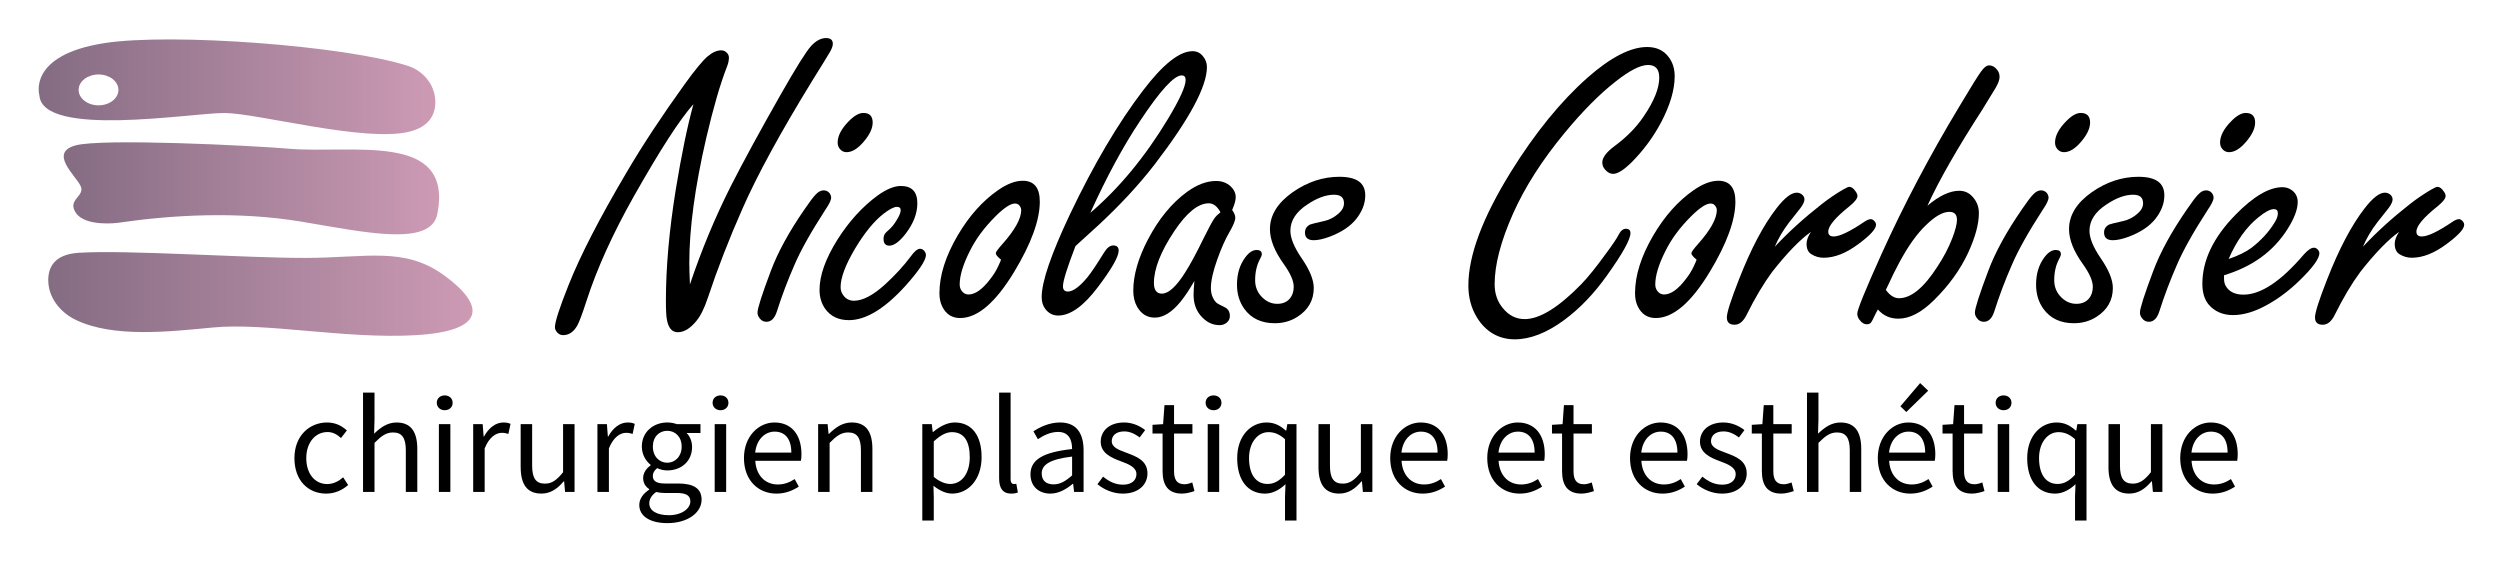 <?xml version="1.0" encoding="UTF-8"?> <svg xmlns="http://www.w3.org/2000/svg" xmlns:xlink="http://www.w3.org/1999/xlink" id="_Слой_2" data-name="Слой 2" viewBox="0 0 2000 449.36"><defs><style> .cls-1 { fill: url(#_Безымянный_градиент_5); } .cls-1, .cls-2, .cls-3, .cls-4 { stroke-width: 0px; } .cls-2 { fill: #000; } .cls-3 { fill: url(#_Безымянный_градиент_5-3); } .cls-4 { fill: url(#_Безымянный_градиент_5-2); } </style><linearGradient id="_Безымянный_градиент_5" data-name="Безымянный градиент 5" x1="38.61" y1="235.16" x2="378.03" y2="235.16" gradientUnits="userSpaceOnUse"><stop offset="0" stop-color="#846c83"></stop><stop offset="1" stop-color="#cd9ab4"></stop></linearGradient><linearGradient id="_Безымянный_градиент_5-2" data-name="Безымянный градиент 5" x1="50.98" y1="150.65" x2="351.29" y2="150.65" xlink:href="#_Безымянный_градиент_5"></linearGradient><linearGradient id="_Безымянный_градиент_5-3" data-name="Безымянный градиент 5" x1="30.92" y1="69.43" x2="348.27" y2="69.43" xlink:href="#_Безымянный_градиент_5"></linearGradient></defs><g><path class="cls-2" d="M551.93,227.56c9.24-27.48,20.14-53.69,32.71-78.62,9.9-19.47,23.2-43.9,39.89-73.27,12.35-21.7,20.47-34.66,24.37-38.89,3.89-4.23,7.9-6.34,12.02-6.34,3.56,0,5.34,1.56,5.34,4.67,0,1.67-.78,3.84-2.34,6.51-1.45,2.56-6.07,10.07-13.85,22.53-25.7,41.84-44.46,76.22-56.25,103.15-10.68,24.15-19.86,47.79-27.54,70.94-2.78,8.35-5.84,14.52-9.18,18.53-4.9,6.01-9.85,9.01-14.86,9.01-4.56,0-7.46-3.28-8.68-9.85-.56-2.67-.83-7.79-.83-15.36,0-26.59,2.61-56.14,7.84-88.63,4.67-28.48,9.4-51.35,14.19-68.6-10.68,11.8-26.65,36.5-47.9,74.11-16.8,29.82-29.38,57.64-37.72,83.46-3.45,10.68-5.95,17.3-7.51,19.86-2.89,4.9-6.62,7.35-11.18,7.35-1.89,0-3.5-.78-4.84-2.34-1.11-1.34-1.67-2.67-1.67-4.01,0-4.23,3.62-15.41,10.85-33.55,9.35-23.59,24.87-53.75,46.57-90.47,12.91-21.92,28.26-45.23,46.07-69.94,8.45-11.79,14.74-19.42,18.86-22.87,3.78-3.11,7.34-4.67,10.68-4.67,1.45,0,2.73.44,3.84,1.33,1.56,1.23,2.34,2.73,2.34,4.51,0,2.23-.56,4.73-1.67,7.51-5.34,13.69-10.85,32.66-16.52,56.92-9.01,39.06-13.52,72.27-13.52,99.65,0,3.78.17,9.57.5,17.36Z"></path><path class="cls-2" d="M658.92,152.28c1.89,0,3.45.73,4.67,2.17.89,1.23,1.33,2.45,1.33,3.67,0,2-1.61,5.34-4.84,10.01-11.57,17.92-19.81,32.66-24.7,44.23-5.23,11.91-9.85,24.15-13.85,36.72-1.78,5.57-4.56,8.35-8.35,8.35-2.22,0-4.01-.89-5.34-2.67-1.22-1.44-1.84-3-1.84-4.67,0-3.34,3.56-14.46,10.68-33.38,5.57-14.91,14.58-31.38,27.04-49.41,4.01-5.9,7.01-9.85,9.01-11.85,2-2.11,4.06-3.17,6.18-3.17ZM690.63,90.36c5.01,0,7.51,2.56,7.51,7.68,0,4.67-2.45,9.85-7.34,15.52-4.67,5.45-9.18,8.18-13.52,8.18-2.12,0-3.84-.78-5.17-2.34-1.34-1.44-2-3.23-2-5.34,0-5.34,2.95-11.02,8.85-17.02,4.34-4.45,8.23-6.68,11.68-6.68Z"></path><path class="cls-2" d="M720.68,148.78c8.79,0,13.19,4.62,13.19,13.85,0,8.12-3.17,16.3-9.51,24.54-4.9,6.23-9.18,9.35-12.85,9.35-3.12,0-4.67-1.78-4.67-5.34,0-1.89.44-3.39,1.34-4.51.33-.44,1.67-1.72,4.01-3.84,2-1.89,4.06-4.73,6.18-8.51,1.45-2.56,2.17-4.62,2.17-6.18,0-1.78-1-2.67-3-2.67-2.34,0-5.9,1.84-10.68,5.51-7.57,5.9-15.13,15.13-22.7,27.71-7.79,13.13-11.68,23.48-11.68,31.05,0,2.45.72,4.62,2.17,6.51,2.11,2.9,4.95,4.34,8.51,4.34,7.01,0,15.3-4.34,24.87-13.02,8.12-7.45,14.97-14.91,20.53-22.37,2.89-4.11,5.4-6.18,7.51-6.18,1.22,0,2.34.56,3.34,1.67.89,1.11,1.34,2.23,1.34,3.34,0,4.12-5.29,12.13-15.86,24.04-16.8,18.7-32.05,28.04-45.73,28.04-8.24,0-14.52-2.95-18.86-8.85-3.11-4.34-4.67-9.46-4.67-15.36,0-11.57,4.79-24.98,14.35-40.23,9.23-14.58,19.92-26.31,32.05-35.22,7.12-5.12,13.35-7.68,18.69-7.68Z"></path><path class="cls-2" d="M818.15,144.6c9.12,0,13.69,5.57,13.69,16.69,0,14.8-6.84,33.55-20.53,56.25-14.91,24.59-29.32,36.89-43.23,36.89-6.45,0-11.18-3.01-14.19-9.01-1.56-3-2.34-6.62-2.34-10.85,0-14.24,4.9-29.71,14.69-46.4,9.12-15.47,19.86-27.48,32.21-36.05,7.23-5.01,13.8-7.51,19.7-7.51ZM800.79,207.7c-2.78-2.22-4.17-3.95-4.17-5.17,0-.89,1.78-3.34,5.34-7.34,10.01-11.24,15.02-20.31,15.02-27.21,0-.89-.28-1.78-.83-2.67-.89-1.67-2.28-2.5-4.17-2.5-3.56,0-8.79,3.45-15.69,10.35-8.9,8.9-15.69,18.08-20.36,27.54-5.45,10.79-8.18,19.75-8.18,26.87,0,1.89.5,3.56,1.5,5.01,1.44,2,3.28,3.01,5.51,3.01,5.34,0,11.07-4.01,17.19-12.02,2.67-3.34,4.84-6.79,6.51-10.35,1.67-3.56,2.45-5.4,2.34-5.51Z"></path><path class="cls-2" d="M860.38,196.85c-3.34,8.68-5.84,15.69-7.51,21.03-1.67,5.34-2.5,9.07-2.5,11.18,0,2.78,1.34,4.17,4.01,4.17,4.01,0,9.18-3.78,15.52-11.35,3-3.67,7.45-10.29,13.35-19.86,2.34-3.78,4.78-5.67,7.34-5.67,2.89,0,4.34,1.39,4.34,4.17,0,4.79-5.51,14.47-16.52,29.04-11.46,15.25-22.09,22.87-31.88,22.87-4.23,0-7.68-1.78-10.35-5.34-1.89-2.56-2.84-5.68-2.84-9.35,0-6.23,1.89-14.85,5.67-25.87,3.78-11.02,9.4-24.42,16.86-40.23,19.14-40.17,38.67-73.27,58.59-99.31,15.91-20.92,29.1-31.38,39.56-31.38,3.34,0,6.06,1.28,8.18,3.84,2.22,2.56,3.34,5.51,3.34,8.85,0,15.58-13.91,41.51-41.73,77.78-12.46,16.14-27.37,32.27-44.73,48.4-4.56,4.23-10.79,9.9-18.69,17.02ZM872.23,170.31c23.14-19.81,43.84-44.84,62.09-75.11,9.46-15.69,14.19-26.09,14.19-31.21,0-2.45-1.06-3.67-3.17-3.67-6.12,0-17.25,12.18-33.38,36.55-13.35,20.03-26.6,44.51-39.73,73.44Z"></path><path class="cls-2" d="M955.52,224.72c-3.67,6.46-7.29,11.91-10.85,16.36-7.01,8.68-13.97,13.02-20.86,13.02-6.01,0-10.68-2.84-14.02-8.51-2.11-3.67-3.17-8.01-3.17-13.02,0-12.35,3.9-25.98,11.68-40.89,8.68-16.58,19.14-29.32,31.38-38.22,8.01-5.78,15.74-8.68,23.2-8.68,4.67,0,8.57,1.45,11.68,4.34,2.67,2.56,4.01,5.45,4.01,8.68,0,2.45-.95,5.84-2.84,10.18,1.67,2.34,2.5,4.4,2.5,6.18,0,2.34-1.56,6.17-4.67,11.52-3.23,5.45-6.45,12.68-9.68,21.7-3.45,9.57-5.17,17.25-5.17,23.03,0,4.67,1.39,8.51,4.17,11.52.78.78,3.06,2.06,6.84,3.84,2.78,1.34,4.17,3.67,4.17,7.01,0,2.11-.78,3.84-2.34,5.17-1.67,1.45-3.62,2.17-5.84,2.17-6.01,0-11.18-2.67-15.52-8.01-3.56-4.34-5.34-9.79-5.34-16.36,0-2.22.22-5.9.67-11.02ZM976.38,169.81c-1.34-2.45-2.78-4.26-4.34-5.42-1.56-1.17-3.23-1.75-5.01-1.75-8.46,0-17.64,7.4-27.54,22.2-10.91,16.36-16.36,30.21-16.36,41.56,0,2.78.53,4.9,1.59,6.34,1.06,1.45,2.64,2.17,4.76,2.17,5.34,0,11.57-5.67,18.69-17.02,4.01-6.23,8.96-15.41,14.86-27.54,3.89-7.9,6.73-13.13,8.51-15.69.89-1.33,2.5-2.95,4.84-4.84Z"></path><path class="cls-2" d="M1071.52,141.43c6.9,0,12.07,1.23,15.52,3.67,3.45,2.45,5.17,6.18,5.17,11.18,0,6.57-2.45,12.91-7.34,19.03-4.67,5.79-11.68,10.46-21.03,14.02-5.12,1.89-9.41,2.84-12.85,2.84-4.67,0-7.01-2.06-7.01-6.18,0-2.78,1.33-4.89,4.01-6.34.67-.33,4.45-1.28,11.35-2.84,4.12-.89,7.9-2.84,11.35-5.84,3-2.56,4.51-5.34,4.51-8.34,0-2.34-.67-4.06-2-5.18-1.33-1.11-3.34-1.67-6.01-1.67-6.45,0-13.58,2.62-21.36,7.84-9.01,5.9-13.52,12.91-13.52,21.03,0,5.79,2.95,13.02,8.85,21.7,6.56,9.46,9.85,17.47,9.85,24.03,0,9.79-4.34,17.47-13.02,23.03-5.34,3.45-11.41,5.17-18.19,5.17-10.68,0-18.8-3.84-24.37-11.52-3.89-5.45-5.84-11.91-5.84-19.36,0-8.68,2.23-15.97,6.68-21.87,2.89-3.89,5.9-5.84,9.01-5.84,2.78,0,4.17,1.11,4.17,3.34,0,.89-.5,2.23-1.5,4.01-2.56,4.79-3.84,10.41-3.84,16.86,0,5.45,1.94,10.07,5.84,13.85,3.45,3.34,7.4,5.01,11.85,5.01s7.73-1.45,10.18-4.34c2-2.45,3-5.56,3-9.35,0-4.67-2.67-10.74-8.01-18.19-7.34-10.24-11.02-19.53-11.02-27.87,0-11.13,6.06-20.97,18.19-29.54,11.79-8.23,24.26-12.35,37.39-12.35Z"></path><path class="cls-2" d="M1317.72,37.61c7.45,0,13.19,2.67,17.19,8.01,3.23,4.23,4.84,9.35,4.84,15.36,0,10.79-3.62,23.09-10.85,36.89-6.34,11.91-14.25,22.59-23.7,32.05-6.23,6.12-11.13,9.18-14.69,9.18-2.34,0-4.51-1.17-6.51-3.5-1.45-1.67-2.17-3.56-2.17-5.67,0-3.89,3.39-8.35,10.18-13.35,9.57-7.12,17.19-14.91,22.87-23.37,8.35-12.24,12.52-22.59,12.52-31.05,0-3.45-.75-6.01-2.25-7.68-1.5-1.67-3.76-2.5-6.76-2.5-6.12,0-14.8,4.45-26.04,13.35-12.8,10.01-26.32,23.65-40.56,40.89-18.14,21.92-31.94,43.51-41.39,64.76-9.79,22.03-14.69,40.84-14.69,56.42,0,7.46,2.17,13.8,6.51,19.03,4.78,5.9,10.62,8.85,17.53,8.85,12.02,0,27.15-9.35,45.4-28.04,5.45-5.67,12.07-13.91,19.86-24.7,5.12-6.9,8.4-11.79,9.85-14.69,1.67-3.23,3.62-4.84,5.84-4.84,2.45,0,3.67,1.17,3.67,3.5,0,5.01-6.23,16.25-18.69,33.72-10.35,14.58-21.75,26.48-34.22,35.72-14.02,10.35-27.26,15.52-39.72,15.52s-23.09-5.84-30.21-17.53c-4.56-7.45-6.84-15.97-6.84-25.54,0-24.04,11.35-54.36,34.05-90.97,19.36-31.16,39.78-56.25,61.26-75.28,18.58-16.36,34.49-24.54,47.74-24.54Z"></path><path class="cls-2" d="M1374.63,144.6c9.12,0,13.69,5.57,13.69,16.69,0,14.8-6.84,33.55-20.53,56.25-14.91,24.59-29.32,36.89-43.23,36.89-6.45,0-11.18-3.01-14.19-9.01-1.56-3-2.34-6.62-2.34-10.85,0-14.24,4.9-29.71,14.69-46.4,9.12-15.47,19.86-27.48,32.21-36.05,7.23-5.01,13.8-7.51,19.69-7.51ZM1357.27,207.7c-2.78-2.22-4.17-3.95-4.17-5.17,0-.89,1.78-3.34,5.34-7.34,10.01-11.24,15.02-20.31,15.02-27.21,0-.89-.28-1.78-.84-2.67-.89-1.67-2.28-2.5-4.17-2.5-3.56,0-8.79,3.45-15.69,10.35-8.9,8.9-15.69,18.08-20.36,27.54-5.45,10.79-8.18,19.75-8.18,26.87,0,1.89.5,3.56,1.5,5.01,1.44,2,3.28,3.01,5.51,3.01,5.34,0,11.07-4.01,17.19-12.02,2.67-3.34,4.84-6.79,6.51-10.35,1.67-3.56,2.45-5.4,2.34-5.51Z"></path><path class="cls-2" d="M1419.87,197.35c10.9-11.68,23.48-23.09,37.72-34.22,5.12-4.01,10.57-7.73,16.36-11.18,2.89-1.67,4.73-2.5,5.51-2.5,1.67,0,3.34,1.23,5.01,3.67,1,1.33,1.5,2.56,1.5,3.67,0,2-2.12,4.73-6.34,8.18-11.35,9.01-17.02,15.8-17.02,20.36,0,2.56,1.44,3.84,4.34,3.84,4.78,0,13.02-3.95,24.7-11.85,2-1.33,3.67-2,5.01-2,.89,0,1.78.45,2.67,1.33,1,1,1.5,2.06,1.5,3.17,0,3.34-4.67,8.46-14.02,15.36-9.79,7.34-19.09,11.02-27.87,11.02-3.56,0-6.84-.94-9.85-2.84-2.56-1.56-3.84-4.34-3.84-8.34,0-2.78,1.17-5.95,3.5-9.51-8.79,6.23-19.14,16.92-31.05,32.05-6.9,9.35-13.74,20.86-20.53,34.55-2.56,5.12-5.73,7.68-9.51,7.68-4.12,0-6.18-1.95-6.18-5.84s3.23-13.91,9.68-30.38c9.57-24.48,19.58-43.45,30.04-56.92,6.45-8.35,11.85-12.52,16.19-12.52,1.44,0,2.78.45,4.01,1.33,1.44,1.11,2.17,2.5,2.17,4.17s-1.11,4.01-3.34,7.01c-.45.56-3.4,4.28-8.85,11.18-5.01,6.57-8.85,13.08-11.52,19.53Z"></path><path class="cls-2" d="M1541.88,164.63c9.46-8.01,17.97-12.02,25.54-12.02,4.67,0,8.51,1.95,11.52,5.84,2.78,3.45,4.17,7.46,4.17,12.02,0,8.68-2.84,19.19-8.51,31.55-6.34,13.69-15.52,26.43-27.54,38.22-9.91,9.79-19.36,14.69-28.37,14.69-3.34,0-6.37-.61-9.1-1.84-2.73-1.22-5.15-3.06-7.26-5.51-.89,1.56-1.45,2.56-1.67,3.01-1.89,4.12-3.2,6.62-3.92,7.51-.72.89-1.86,1.33-3.42,1.33-2,0-3.89-1.17-5.67-3.5-1.22-1.56-1.84-3.23-1.84-5.01,0-3.11,6.4-18.86,19.19-47.24,17.91-39.61,38.67-79,62.26-118.17,9.57-16.02,15.41-25.43,17.53-28.21,2.34-3.34,4.51-5.01,6.51-5.01,2.45,0,4.62,1.23,6.51,3.67,1.22,1.56,1.84,3.4,1.84,5.51,0,2.34-1.06,5.29-3.17,8.85-.44.78-3.95,6.51-10.51,17.19-20.14,31.16-34.83,56.86-44.06,77.11ZM1513.75,236.91c1.72,1.11,3.53,1.67,5.42,1.67,9.68,0,19.92-8.4,30.71-25.2,5.01-7.57,8.96-15.08,11.85-22.53,2.56-6.68,3.84-11.63,3.84-14.85,0-2.22-.5-3.87-1.5-4.92-1-1.06-2.56-1.59-4.67-1.59-5.12,0-11.3,3.5-18.53,10.52-7.24,6.9-14.36,16.86-21.36,29.88-3.34,6.23-6.23,12.08-8.68,17.53l-2.17,4.51c1.67,2.23,3.37,3.9,5.09,5.01Z"></path><path class="cls-2" d="M1632.84,152.28c1.89,0,3.45.73,4.67,2.17.89,1.23,1.33,2.45,1.33,3.67,0,2-1.61,5.34-4.84,10.01-11.57,17.92-19.81,32.66-24.7,44.23-5.23,11.91-9.85,24.15-13.85,36.72-1.78,5.57-4.56,8.35-8.35,8.35-2.22,0-4.01-.89-5.34-2.67-1.22-1.44-1.84-3-1.84-4.67,0-3.34,3.56-14.46,10.68-33.38,5.57-14.91,14.58-31.38,27.04-49.41,4.01-5.9,7.01-9.85,9.01-11.85,2-2.11,4.06-3.17,6.18-3.17ZM1664.56,90.36c5.01,0,7.51,2.56,7.51,7.68,0,4.67-2.45,9.85-7.34,15.52-4.67,5.45-9.18,8.18-13.52,8.18-2.12,0-3.84-.78-5.18-2.34-1.33-1.44-2-3.23-2-5.34,0-5.34,2.95-11.02,8.85-17.02,4.34-4.45,8.23-6.68,11.68-6.68Z"></path><path class="cls-2" d="M1710.79,141.43c6.9,0,12.07,1.23,15.52,3.67,3.45,2.45,5.17,6.18,5.17,11.18,0,6.57-2.45,12.91-7.34,19.03-4.67,5.79-11.68,10.46-21.03,14.02-5.12,1.89-9.4,2.84-12.85,2.84-4.67,0-7.01-2.06-7.01-6.18,0-2.78,1.34-4.89,4.01-6.34.67-.33,4.45-1.28,11.35-2.84,4.12-.89,7.9-2.84,11.35-5.84,3.01-2.56,4.51-5.34,4.51-8.34,0-2.34-.67-4.06-2-5.18-1.33-1.11-3.34-1.67-6.01-1.67-6.45,0-13.58,2.62-21.36,7.84-9.01,5.9-13.52,12.91-13.52,21.03,0,5.79,2.95,13.02,8.85,21.7,6.56,9.46,9.85,17.47,9.85,24.03,0,9.79-4.34,17.47-13.02,23.03-5.34,3.45-11.41,5.17-18.19,5.17-10.68,0-18.8-3.84-24.37-11.52-3.89-5.45-5.84-11.91-5.84-19.36,0-8.68,2.23-15.97,6.68-21.87,2.9-3.89,5.9-5.84,9.01-5.84,2.78,0,4.17,1.11,4.17,3.34,0,.89-.5,2.23-1.5,4.01-2.56,4.79-3.84,10.41-3.84,16.86,0,5.45,1.95,10.07,5.84,13.85,3.45,3.34,7.4,5.01,11.85,5.01s7.73-1.45,10.18-4.34c2-2.45,3-5.56,3-9.35,0-4.67-2.67-10.74-8.01-18.19-7.34-10.24-11.02-19.53-11.02-27.87,0-11.13,6.06-20.97,18.19-29.54,11.79-8.23,24.26-12.35,37.39-12.35Z"></path><path class="cls-2" d="M1764.87,152.28c1.89,0,3.45.73,4.67,2.17.89,1.23,1.33,2.45,1.33,3.67,0,2-1.61,5.34-4.84,10.01-11.57,17.92-19.81,32.66-24.7,44.23-5.23,11.91-9.85,24.15-13.85,36.72-1.78,5.57-4.56,8.35-8.35,8.35-2.22,0-4.01-.89-5.34-2.67-1.22-1.44-1.84-3-1.84-4.67,0-3.34,3.56-14.46,10.68-33.38,5.57-14.91,14.58-31.38,27.04-49.41,4.01-5.9,7.01-9.85,9.01-11.85,2-2.11,4.06-3.17,6.18-3.17ZM1796.59,90.36c5.01,0,7.51,2.56,7.51,7.68,0,4.67-2.45,9.85-7.34,15.52-4.67,5.45-9.18,8.18-13.52,8.18-2.12,0-3.84-.78-5.18-2.34-1.33-1.44-2-3.23-2-5.34,0-5.34,2.95-11.02,8.85-17.02,4.34-4.45,8.23-6.68,11.68-6.68Z"></path><path class="cls-2" d="M1779.23,220.21v3c0,2.45.61,4.56,1.84,6.34,2.78,4.12,7.34,6.17,13.69,6.17,13.91,0,29.99-10.68,48.24-32.05,3.23-3.67,5.95-5.51,8.18-5.51,1.22,0,2.34.61,3.34,1.84.67.89,1,1.73,1,2.5,0,4.34-5.34,11.68-16.02,22.03-8.35,8.12-17.25,14.75-26.71,19.86-9.46,5.12-18.25,7.68-26.37,7.68s-14.91-2.89-19.7-8.68c-3.23-4-4.84-9.46-4.84-16.36,0-18.8,8.85-37.22,26.54-55.25,14.36-14.69,26.87-22.03,37.56-22.03,2.89,0,5.51.89,7.84,2.67,2.89,2.34,4.34,5.4,4.34,9.18,0,5.9-2.73,13.13-8.18,21.7-11.24,17.81-28.15,30.1-50.74,36.89ZM1782.9,207.19c7.79-2.67,13.91-5.68,18.36-9.01,7.79-6.01,13.96-12.79,18.53-20.36,1.67-2.67,2.5-5.06,2.5-7.18,0-2.22-1.06-3.34-3.17-3.34-2.89,0-7.01,2.17-12.35,6.51-9.57,7.68-17.53,18.81-23.87,33.38Z"></path><path class="cls-2" d="M1890.39,197.35c10.9-11.68,23.48-23.09,37.72-34.22,5.12-4.01,10.57-7.73,16.36-11.18,2.89-1.67,4.73-2.5,5.51-2.5,1.67,0,3.34,1.23,5.01,3.67,1,1.33,1.5,2.56,1.5,3.67,0,2-2.12,4.73-6.34,8.18-11.35,9.01-17.02,15.8-17.02,20.36,0,2.56,1.44,3.84,4.34,3.84,4.78,0,13.02-3.95,24.7-11.85,2-1.33,3.67-2,5.01-2,.89,0,1.78.45,2.67,1.33,1,1,1.5,2.06,1.5,3.17,0,3.34-4.67,8.46-14.02,15.36-9.79,7.34-19.09,11.02-27.87,11.02-3.56,0-6.84-.94-9.85-2.84-2.56-1.56-3.84-4.34-3.84-8.34,0-2.78,1.17-5.95,3.5-9.51-8.79,6.23-19.14,16.92-31.05,32.05-6.9,9.35-13.74,20.86-20.53,34.55-2.56,5.12-5.73,7.68-9.51,7.68-4.12,0-6.18-1.95-6.18-5.84s3.23-13.91,9.68-30.38c9.57-24.48,19.58-43.45,30.04-56.92,6.45-8.35,11.85-12.52,16.19-12.52,1.44,0,2.78.45,4.01,1.33,1.44,1.11,2.17,2.5,2.17,4.17s-1.11,4.01-3.34,7.01c-.45.56-3.4,4.28-8.85,11.18-5.01,6.57-8.85,13.08-11.52,19.53Z"></path></g><g><path class="cls-2" d="M235.54,366.51c0-18.09,12.22-28.52,26.09-28.52,7.12,0,12.05,2.94,15.86,6.36l-4.69,6.07c-3.16-2.85-6.5-4.79-10.76-4.79-9.82,0-17.02,8.46-17.02,20.88s6.8,20.74,16.77,20.74c4.96,0,9.35-2.41,12.73-5.4l3.98,6.15c-4.87,4.34-11.02,6.89-17.53,6.89-14.43,0-25.43-10.43-25.43-28.38Z"></path><path class="cls-2" d="M290.43,314.08h9.18v21.74l-.33,11.14c5.06-4.9,10.56-8.97,18-8.97,11.42,0,16.56,7.37,16.56,21.2v34.36h-9.18v-33.17c0-10.1-3.05-14.42-10.23-14.42-5.54,0-9.38,2.83-14.82,8.33v39.27h-9.18v-79.47Z"></path><path class="cls-2" d="M349.43,322.25c0-3.6,2.77-5.93,6.34-5.93s6.34,2.32,6.34,5.93-2.77,5.93-6.34,5.93-6.34-2.46-6.34-5.93ZM351.11,339.32h9.18v54.22h-9.18v-54.22Z"></path><path class="cls-2" d="M378.55,339.32h7.58l.77,9.88h.31c3.77-6.88,9.32-11.21,15.42-11.21,2.4,0,4.09.3,5.79,1.11l-1.71,8.05c-1.87-.59-3.09-.89-5.26-.89-4.58,0-10.05,3.3-13.72,12.47v34.82h-9.18v-54.22Z"></path><path class="cls-2" d="M416.53,373.68v-34.36h9.18v33.17c0,10.1,3.05,14.42,10.23,14.42,5.54,0,9.38-2.75,14.52-9.14v-38.46h9.18v54.22h-7.58l-.77-8.49h-.31c-5.03,5.92-10.44,9.83-17.88,9.83-11.42,0-16.56-7.37-16.56-21.2Z"></path><path class="cls-2" d="M477.94,339.32h7.58l.77,9.88h.31c3.77-6.88,9.32-11.21,15.42-11.21,2.4,0,4.09.3,5.79,1.11l-1.71,8.05c-1.87-.59-3.09-.89-5.26-.89-4.58,0-10.05,3.3-13.72,12.47v34.82h-9.18v-54.22Z"></path><path class="cls-2" d="M511.42,403.96c0-4.64,2.96-9.02,7.95-12.26v-.45c-2.76-1.73-4.85-4.63-4.85-8.89,0-4.5,3.16-8.09,5.96-10.06v-.45c-3.59-2.82-7.02-8.09-7.02-14.56,0-11.86,9.35-19.31,20.35-19.31,2.98,0,5.68.59,7.66,1.34h18.91v7.06h-11.13c2.56,2.47,4.42,6.53,4.42,11.16,0,11.61-8.77,18.8-19.85,18.8-2.63,0-5.63-.65-8.08-1.84-1.96,1.64-3.45,3.44-3.45,6.41,0,3.44,2.23,5.89,9.5,5.89h10.55c12.6,0,18.94,3.96,18.94,12.95,0,10.07-10.66,18.75-27.41,18.75-13.28,0-22.44-5.2-22.44-14.54ZM552.28,401.12c0-5.02-3.81-6.73-10.93-6.73h-9.36c-2.06,0-4.64-.22-7.04-.81-3.88,2.75-5.53,5.98-5.53,9.09,0,5.83,5.87,9.5,15.73,9.5,10.34,0,17.14-5.39,17.14-11.05ZM545.33,357.3c0-7.88-5.13-12.66-11.52-12.66s-11.52,4.71-11.52,12.66,5.27,12.88,11.52,12.88,11.52-4.99,11.52-12.88Z"></path><path class="cls-2" d="M570.07,322.25c0-3.6,2.77-5.93,6.34-5.93s6.34,2.32,6.34,5.93-2.77,5.93-6.34,5.93-6.34-2.46-6.34-5.93ZM571.75,339.32h9.18v54.22h-9.18v-54.22Z"></path><path class="cls-2" d="M595.16,366.51c0-17.65,11.89-28.52,24.37-28.52,13.83,0,21.64,9.93,21.64,25.44,0,1.94-.16,3.87-.43,5.21h-36.51c.66,11.49,7.68,18.94,18.02,18.94,5.2,0,9.48-1.68,13.49-4.33l3.29,6.02c-4.75,3.11-10.53,5.62-17.9,5.62-14.45,0-25.96-10.57-25.96-28.38ZM633.06,362.07c0-10.87-4.89-16.77-13.37-16.77-7.62,0-14.44,6.12-15.55,16.77h28.92Z"></path><path class="cls-2" d="M654.51,339.32h7.58l.77,7.82h.31c5.17-5.09,10.74-9.16,18.19-9.16,11.42,0,16.56,7.37,16.56,21.2v34.36h-9.18v-33.17c0-10.1-3.05-14.42-10.23-14.42-5.54,0-9.38,2.83-14.82,8.33v39.27h-9.18v-54.22Z"></path><path class="cls-2" d="M737.83,339.32h7.58l.77,6.26h.31c4.9-4.07,11-7.6,17.29-7.6,14.01,0,21.5,10.87,21.5,27.63,0,18.48-11.1,29.27-23.48,29.27-4.97,0-10.05-2.29-15.03-6.28l.25,9.47v18.35h-9.18v-77.1ZM775.8,365.7c0-11.97-4.09-19.99-14.29-19.99-4.59,0-9.22,2.53-14.49,7.4v28.42c4.91,4.12,9.62,5.64,13.2,5.64,8.97,0,15.59-8.08,15.59-21.47Z"></path><path class="cls-2" d="M799.3,382.66v-68.58h9.18v69.25c0,2.81,1.22,3.92,2.56,3.92.53,0,.97,0,2.01-.22l1.24,7c-1.3.47-2.88.86-5.28.86-6.88,0-9.71-4.39-9.71-12.23Z"></path><path class="cls-2" d="M824.38,379.47c0-11.81,10.19-17.72,33.3-20.23-.02-6.98-2.34-13.7-11.19-13.7-6.27,0-11.92,2.97-16.17,5.81l-3.59-6.29c4.99-3.27,12.6-7.08,21.3-7.08,13.23,0,18.83,8.79,18.83,22.3v33.27h-7.58l-.77-6.48h-.31c-5.17,4.3-11.2,7.82-17.93,7.82-9.08,0-15.89-5.63-15.89-15.42ZM857.68,380.32v-15.06c-18.17,2.18-24.31,6.64-24.31,13.57,0,6.16,4.18,8.67,9.5,8.67s9.56-2.55,14.81-7.18Z"></path><path class="cls-2" d="M877.95,387.36l4.53-6.04c4.71,3.79,9.49,6.42,16.01,6.42,7.12,0,10.65-3.79,10.65-8.42,0-5.58-6.4-8.05-12.4-10.28-7.6-2.78-16.17-6.52-16.17-15.66,0-8.68,6.95-15.39,18.7-15.39,6.75,0,12.66,2.76,16.86,6.09l-4.39,5.88c-3.73-2.76-7.57-4.83-12.36-4.83-6.83,0-9.98,3.64-9.98,7.78,0,5.16,5.9,7.12,12.04,9.41,7.82,2.95,16.53,6.13,16.53,16.45,0,8.79-6.99,16.12-19.78,16.12-7.7,0-15.13-3.26-20.23-7.53Z"></path><path class="cls-2" d="M930.07,376.78v-29.98h-8.07v-6.95l8.48-.53,1.1-15.21h7.66v15.21h14.69v7.48h-14.69v30.14c0,6.63,2.14,10.47,8.38,10.47,1.93,0,4.42-.73,6.18-1.46l1.77,6.92c-3.04,1.03-6.67,2.01-10.06,2.01-11.54,0-15.45-7.31-15.45-18.1Z"></path><path class="cls-2" d="M964.49,322.25c0-3.6,2.77-5.93,6.34-5.93s6.34,2.32,6.34,5.93-2.77,5.93-6.34,5.93-6.34-2.46-6.34-5.93ZM966.17,339.32h9.18v54.22h-9.18v-54.22Z"></path><path class="cls-2" d="M1028.01,397.16l.39-9.82c-4.33,4.19-10.03,7.55-16.32,7.55-13.55,0-22.33-10.31-22.33-28.38s11.1-28.52,23.46-28.52c6.26,0,10.69,2.29,15.49,6.49h.3l.86-5.15h7.33v77.1h-9.18v-19.26ZM1028.01,379.77v-28.42c-4.63-4.12-8.8-5.64-13.22-5.64-8.67,0-15.56,8.36-15.56,20.72,0,13,5.38,20.74,14.88,20.74,5.02,0,9.36-2.44,13.91-7.4Z"></path><path class="cls-2" d="M1054.79,373.68v-34.36h9.17v33.17c0,10.1,3.05,14.42,10.23,14.42,5.54,0,9.38-2.75,14.52-9.14v-38.46h9.18v54.22h-7.58l-.77-8.49h-.31c-5.03,5.92-10.44,9.83-17.88,9.83-11.42,0-16.56-7.37-16.56-21.2Z"></path><path class="cls-2" d="M1112.17,366.51c0-17.65,11.89-28.52,24.37-28.52,13.83,0,21.64,9.93,21.64,25.44,0,1.94-.16,3.87-.43,5.21h-36.51c.66,11.49,7.68,18.94,18.02,18.94,5.2,0,9.48-1.68,13.49-4.33l3.29,6.02c-4.75,3.11-10.53,5.62-17.9,5.62-14.45,0-25.96-10.57-25.96-28.38ZM1150.07,362.07c0-10.87-4.89-16.77-13.37-16.77-7.62,0-14.43,6.12-15.55,16.77h28.92Z"></path><path class="cls-2" d="M1189.8,366.51c0-17.65,11.89-28.52,24.37-28.52,13.83,0,21.64,9.93,21.64,25.44,0,1.94-.16,3.87-.43,5.21h-36.51c.66,11.49,7.68,18.94,18.02,18.94,5.2,0,9.48-1.68,13.49-4.33l3.29,6.02c-4.75,3.11-10.53,5.62-17.9,5.62-14.45,0-25.96-10.57-25.96-28.38ZM1227.7,362.07c0-10.87-4.89-16.77-13.37-16.77-7.62,0-14.43,6.12-15.55,16.77h28.92Z"></path><path class="cls-2" d="M1249.65,376.78v-29.98h-8.07v-6.95l8.48-.53,1.1-15.21h7.66v15.21h14.69v7.48h-14.69v30.14c0,6.63,2.14,10.47,8.39,10.47,1.93,0,4.42-.73,6.18-1.46l1.77,6.92c-3.04,1.03-6.68,2.01-10.06,2.01-11.54,0-15.45-7.31-15.45-18.1Z"></path><path class="cls-2" d="M1304.02,366.51c0-17.65,11.89-28.52,24.37-28.52,13.83,0,21.64,9.93,21.64,25.44,0,1.94-.16,3.87-.43,5.21h-36.51c.66,11.49,7.68,18.94,18.02,18.94,5.2,0,9.48-1.68,13.49-4.33l3.29,6.02c-4.75,3.11-10.53,5.62-17.9,5.62-14.45,0-25.96-10.57-25.96-28.38ZM1341.93,362.07c0-10.87-4.89-16.77-13.37-16.77-7.62,0-14.43,6.12-15.55,16.77h28.92Z"></path><path class="cls-2" d="M1357.36,387.36l4.53-6.04c4.71,3.79,9.49,6.42,16.01,6.42,7.12,0,10.65-3.79,10.65-8.42,0-5.58-6.4-8.05-12.4-10.28-7.6-2.78-16.17-6.52-16.17-15.66,0-8.68,6.95-15.39,18.7-15.39,6.75,0,12.66,2.76,16.86,6.09l-4.39,5.88c-3.73-2.76-7.57-4.83-12.37-4.83-6.83,0-9.98,3.64-9.98,7.78,0,5.16,5.89,7.12,12.04,9.41,7.82,2.95,16.53,6.13,16.53,16.45,0,8.79-6.99,16.12-19.78,16.12-7.7,0-15.14-3.26-20.23-7.53Z"></path><path class="cls-2" d="M1409.49,376.78v-29.98h-8.07v-6.95l8.48-.53,1.1-15.21h7.66v15.21h14.69v7.48h-14.69v30.14c0,6.63,2.14,10.47,8.39,10.47,1.92,0,4.42-.73,6.18-1.46l1.77,6.92c-3.04,1.03-6.68,2.01-10.06,2.01-11.54,0-15.45-7.31-15.45-18.1Z"></path><path class="cls-2" d="M1445.58,314.08h9.18v21.74l-.33,11.14c5.06-4.9,10.56-8.97,18-8.97,11.42,0,16.56,7.37,16.56,21.2v34.36h-9.17v-33.17c0-10.1-3.05-14.42-10.23-14.42-5.54,0-9.38,2.83-14.82,8.33v39.27h-9.18v-79.47Z"></path><path class="cls-2" d="M1502.24,366.51c0-17.65,11.89-28.52,24.37-28.52,13.83,0,21.64,9.93,21.64,25.44,0,1.94-.16,3.87-.43,5.21h-36.51c.66,11.49,7.68,18.94,18.02,18.94,5.2,0,9.48-1.68,13.49-4.33l3.29,6.02c-4.75,3.11-10.53,5.62-17.9,5.62-14.45,0-25.96-10.57-25.96-28.38ZM1540.14,362.07c0-10.87-4.89-16.77-13.37-16.77-7.62,0-14.43,6.12-15.55,16.77h28.92ZM1520.32,325.03l15.79-18.57,6.45,6.09-17.53,17.06-4.72-4.58Z"></path><path class="cls-2" d="M1562.08,376.78v-29.98h-8.07v-6.95l8.48-.53,1.1-15.21h7.66v15.21h14.69v7.48h-14.69v30.14c0,6.63,2.14,10.47,8.39,10.47,1.92,0,4.42-.73,6.18-1.46l1.77,6.92c-3.04,1.03-6.68,2.01-10.06,2.01-11.54,0-15.45-7.31-15.45-18.1Z"></path><path class="cls-2" d="M1596.5,322.25c0-3.6,2.77-5.93,6.34-5.93s6.34,2.32,6.34,5.93-2.77,5.93-6.34,5.93-6.34-2.46-6.34-5.93ZM1598.18,339.32h9.18v54.22h-9.18v-54.22Z"></path><path class="cls-2" d="M1660.02,397.16l.39-9.82c-4.33,4.19-10.03,7.55-16.32,7.55-13.55,0-22.33-10.31-22.33-28.38s11.1-28.52,23.46-28.52c6.26,0,10.69,2.29,15.49,6.49h.31l.86-5.15h7.33v77.1h-9.18v-19.26ZM1660.02,379.77v-28.42c-4.63-4.12-8.8-5.64-13.22-5.64-8.67,0-15.56,8.36-15.56,20.72,0,13,5.38,20.74,14.88,20.74,5.01,0,9.36-2.44,13.91-7.4Z"></path><path class="cls-2" d="M1686.8,373.68v-34.36h9.18v33.17c0,10.1,3.05,14.42,10.23,14.42,5.54,0,9.38-2.75,14.52-9.14v-38.46h9.17v54.22h-7.58l-.78-8.49h-.31c-5.03,5.92-10.44,9.83-17.88,9.83-11.42,0-16.56-7.37-16.56-21.2Z"></path><path class="cls-2" d="M1744.17,366.51c0-17.65,11.89-28.52,24.37-28.52,13.83,0,21.64,9.93,21.64,25.44,0,1.94-.16,3.87-.43,5.21h-36.51c.66,11.49,7.68,18.94,18.02,18.94,5.2,0,9.48-1.68,13.49-4.33l3.29,6.02c-4.75,3.11-10.53,5.62-17.9,5.62-14.45,0-25.96-10.57-25.96-28.38ZM1782.08,362.07c0-10.87-4.89-16.77-13.37-16.77-7.62,0-14.43,6.12-15.55,16.77h28.92Z"></path></g><g><path class="cls-1" d="M355.83,220.65c32.3,23.74,33.2,44.2-23.2,47.48-56.41,3.27-119.63-10.24-162.39-6.13-35.05,3.35-79.26,8.35-109.34-5.95-13.39-6.36-22.37-18.6-22.3-32.22.07-10.03,4.96-20.36,24.28-21.59,38.67-2.46,131.47,4.09,181.04,4.09s79.61-9.41,111.91,14.32Z"></path><path class="cls-4" d="M230.78,118.94c50.84,4.44,132.16-14.28,119.11,52.21-5.22,26.6-58,14.62-109.01,6.13-51.03-8.48-104.13-5.28-146.98,1.03,0,0-25.41,3.23-33.08-7.84-7.66-11.09,8.02-13.36,3.49-22.06s-24.91-26.04-4.18-32.02c20.72-5.97,142.69.12,170.66,2.55Z"></path><path class="cls-3" d="M326.59,52.79c13.04,4.26,22.21,16.42,21.66,30.13-.37,9.18-5.1,18.6-21.07,22.49-35.48,8.63-121.45-15.02-147.84-15.02s-145.46,20.02-147.82-14.1c0,0-10.01-32.3,52.3-41.85,53.84-8.26,193.21,2.16,242.77,18.35ZM94.73,71.91c0-6.81-7.12-12.33-15.91-12.33s-15.93,5.52-15.93,12.33,7.14,12.35,15.93,12.35,15.91-5.53,15.91-12.35Z"></path></g></svg> 